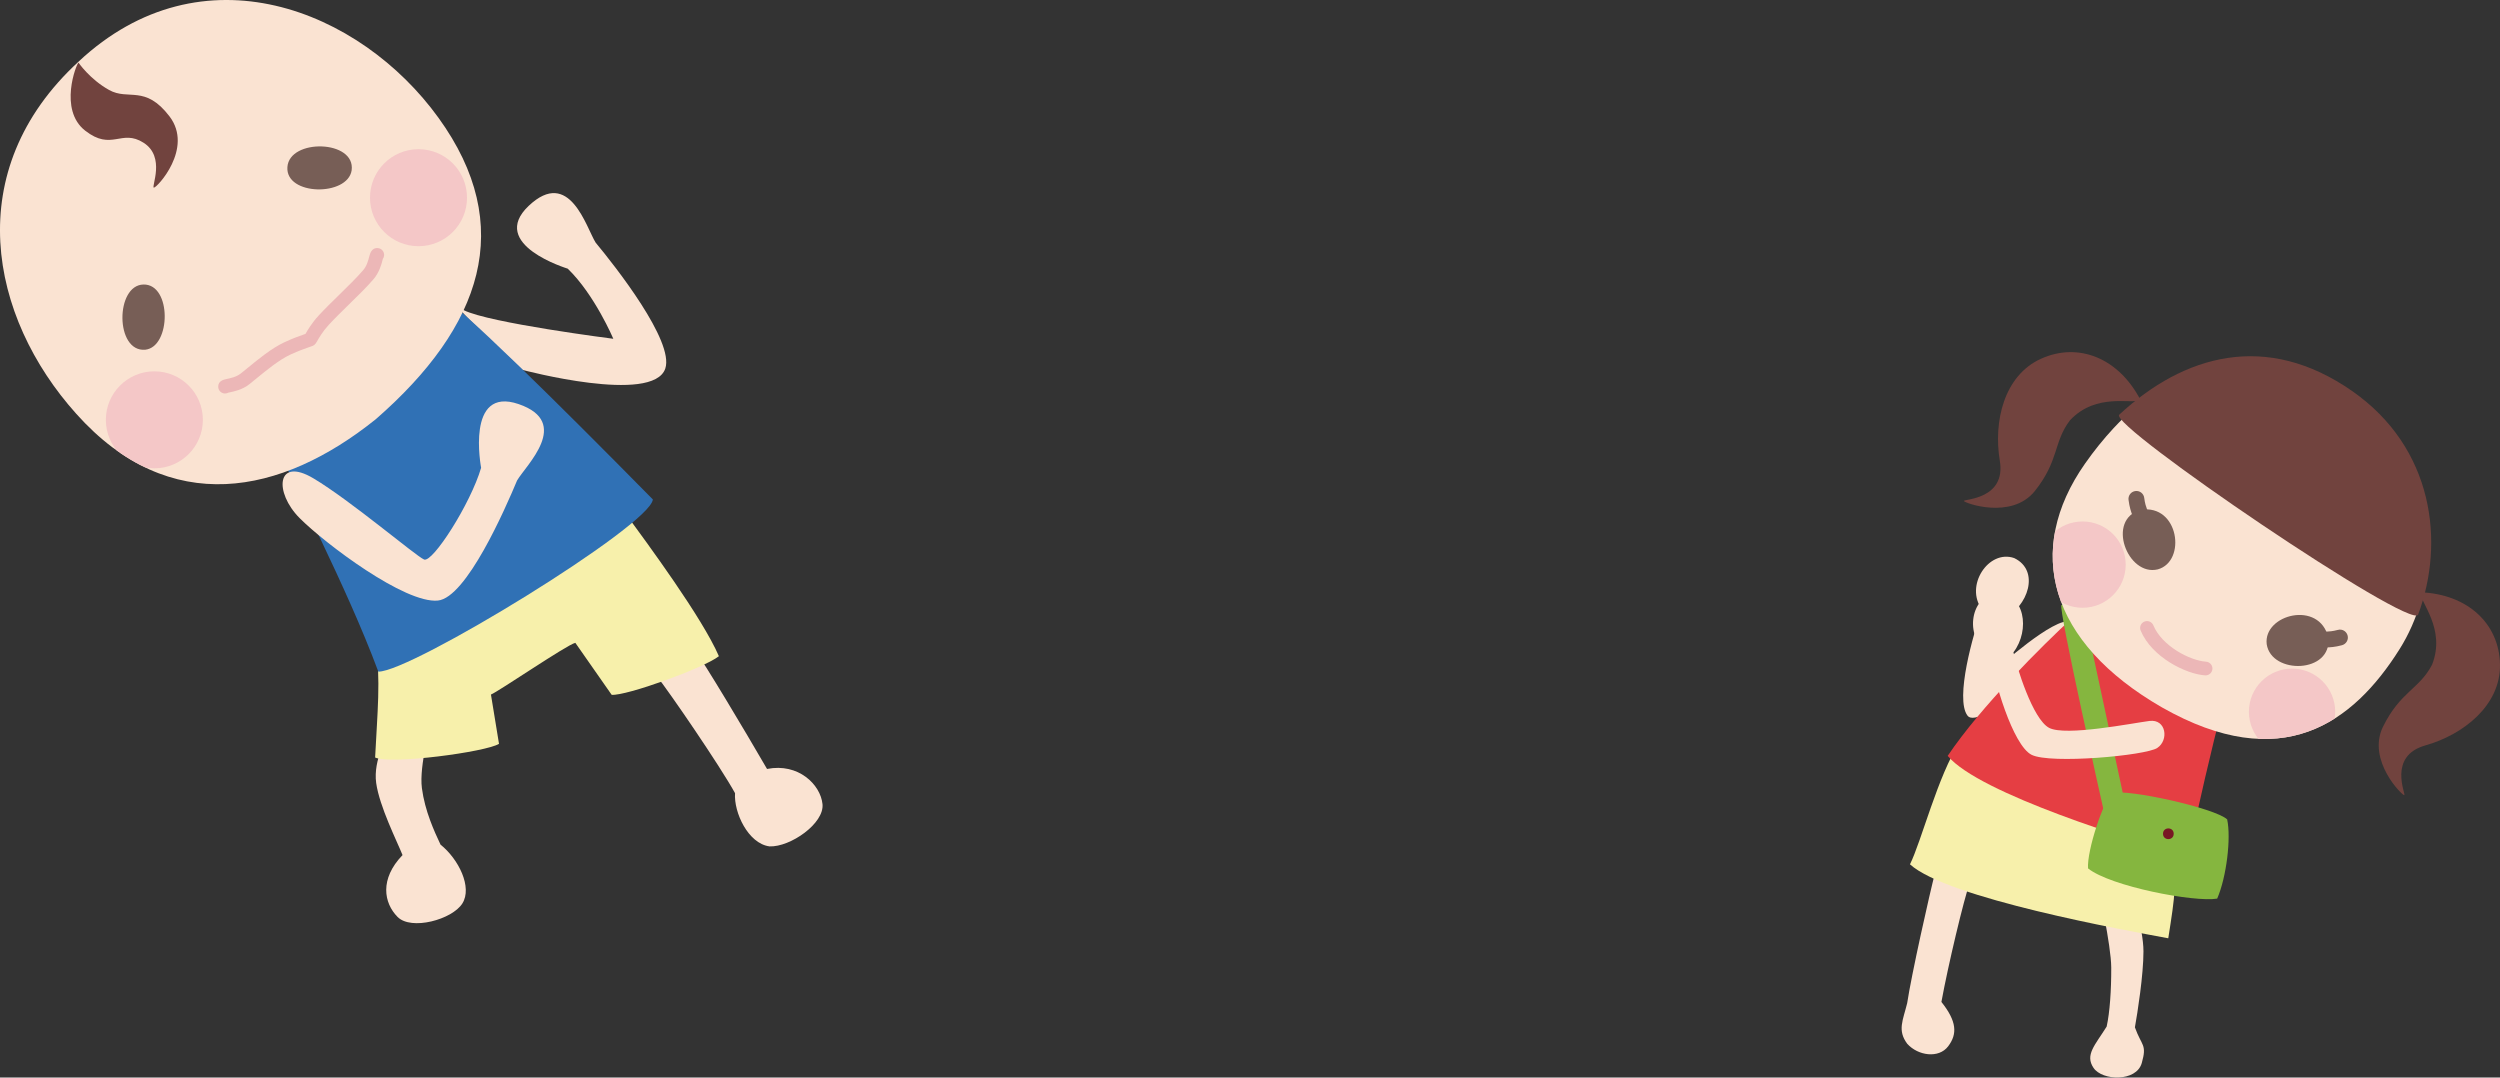 <?xml version="1.0" encoding="UTF-8"?><svg id="_イヤー_2" xmlns="http://www.w3.org/2000/svg" xmlns:xlink="http://www.w3.org/1999/xlink" viewBox="0 0 546.29 235.46"><rect x="0" y="0" width="546.29" height="235.46" fill="#333333" stroke="none"/><defs><style>.cls-1{fill:#fae3d2;}.cls-2{fill:#ecb7b7;}.cls-3{fill:#f7f0ab;}.cls-4{fill:#3071b5;}.cls-5{fill:#e53e43;}.cls-6{clip-path:url(#clippath-1);}.cls-7{fill:#85b63f;}.cls-8{clip-path:url(#clippath);}.cls-9{fill:none;}.cls-10{fill:#71433e;}.cls-11{fill:#781724;}.cls-12{fill:#f4c7c7;}.cls-13{fill:#775e56;}</style><clipPath id="clippath"><path class="cls-9" d="M511.29,84.8c18.32,10.87,22.28,30.88,17.64,46.77-1.08,3.68-2.61,7.14-4.54,10.21-10.25,16.34-25.88,27.62-51.94,12.81-24.74-14.23-30.13-34.34-16.84-53.28,1.95-2.78,4.04-5.38,6.26-7.77,12.91-13.86,30.17-20.16,49.43-8.74Z"/></clipPath><clipPath id="clippath-1"><path class="cls-9" d="M17.16,13.47c-25.9,23.82-19.51,55.77-.49,76.96,20.39,22.78,44.8,17.76,65.45,1.17,23.18-20.22,30.83-42.18,13.69-65.87C78.68,2.03,44.13-11.79,17.16,13.47Z"/></clipPath></defs><g id="_イヤー_1-2"><g><g><path class="cls-1" d="M430.43,192.89c-1.27,3.48-4.78,18.22-6.2,26.05,3.36,4.22,3.53,6.99,1.47,9.7s-6.59,2.06-8.94-.56c-2.19-2.94-.94-5.09-.01-8.88,.89-5.99,4.96-24.21,6.13-28.63l7.54,2.31Z"/><path class="cls-1" d="M465.49,193.95s2.9,8.85,2.89,13.95c0,5.11-1.28,13.31-1.87,16.59,1.49,4.17,2.68,3.65,1.5,7.8-1.18,4.15-8.62,3.91-10.54,1.06s.33-4.96,2.87-9.03c.68-3.08,1.02-7.92,1-12.88s-2.87-17.63-2.87-17.63l7.02,.13Z"/><path class="cls-3" d="M474.34,184.9c1.53,7.17,.92,10.88-.54,20.13-9.53-1.78-48.22-8.71-56.44-16.16,2.45-4.88,6.14-19.51,10.85-26.67,7.18-10.91,43.05,8.31,46.13,22.7Z"/><path class="cls-1" d="M451.4,141.87s-18.74,18.16-21.48,14.49c-2.75-3.67,1.23-17.92,3.21-23.15-3.91-5.15,1.4-13.23,7.01-11.26,5.67,2.72,3.09,10.6-2.4,13.28-.76,3.04-1.45,10.92-1.45,10.92,0,0,12.7-11.53,16.2-10.3,3.5,1.23-1.09,6.04-1.09,6.04Z"/><path class="cls-5" d="M485.23,156.21c-1.56,5.6-5.17,21.24-7.19,30.93-11.58-3.28-45.56-13.69-52.44-21.97,7.29-10.84,20.71-24.11,27.23-30.16l32.4,21.2Z"/><g><path class="cls-7" d="M464.2,174.85l-8.47-39.43s-4.47-3.65-5.27-3.21,9.18,44.67,9.18,44.67l4.56-2.04Z"/><path class="cls-7" d="M486.68,179.06c-2.66-2.5-21.88-6.73-25.08-5.76-1.86,1.29-5.62,12.59-5.33,16.46,4.92,3.95,23.33,7.45,28.22,6.6,2.06-4.75,3.06-13.29,2.18-17.3Z"/><circle class="cls-11" cx="473.82" cy="182.19" r="1.17"/></g><path class="cls-1" d="M471.42,163.43c-2.54,1.69-23.38,3.57-27.48,1.51-4.1-2.05-8.42-16.58-8.99-22.14-5.8-2.86-4.67-12.45,1.23-13.21,6.29-.11,7.51,8.09,3.79,12.95,.68,3.05,4.19,14.62,7.8,16.51s18.24-1.04,21.92-1.51c3.68-.47,4.27,4.2,1.72,5.89Z"/><g><path class="cls-1" d="M511.29,84.8c18.32,10.87,22.28,30.88,17.64,46.77-1.08,3.68-2.61,7.14-4.54,10.21-10.25,16.34-25.88,27.62-51.94,12.81-24.74-14.23-30.13-34.34-16.84-53.28,1.95-2.78,4.04-5.38,6.26-7.77,12.91-13.86,30.17-20.16,49.43-8.74Z"/><g class="cls-8"><g><circle class="cls-12" cx="500.85" cy="155.53" r="9.43"/><circle class="cls-12" cx="455.07" cy="123.38" r="9.43"/></g></g><path class="cls-10" d="M467.72,87.38c-4.76-9.15-13.55-12.67-21.7-9-8.15,3.67-10.45,13.8-9.03,22.28,1.42,8.47-7.86,8.39-7.86,8.8s10.35,4.2,15.48-2.12c5.41-6.78,4.04-10.68,7.73-15.52,5.81-6.15,13.55-3.36,15.39-4.44Z"/><path class="cls-10" d="M528.9,129.42c10.31,.4,17.24,6.86,17.39,15.79,.15,8.93-8.03,15.34-16.3,17.67-8.27,2.33-4.24,10.68-4.61,10.87s-8.21-7.57-4.68-14.9c3.82-7.78,7.94-8.21,10.75-13.61,3.09-7.88-2.73-13.69-2.54-15.81Z"/><path class="cls-10" d="M513.97,85.44c17.81,12.41,20.34,33.05,14.43,48.85-1.37,3.66-67.76-41.41-65.32-43.67,14.16-13.13,32.17-18.23,50.89-5.18Z"/><g><path class="cls-13" d="M467.79,111.4c8.35-1.31,10.05,11.28,3.71,13.02-6.6,1.59-11.35-10.9-3.71-13.02Z"/><path class="cls-13" d="M467.73,114.16c-.71,0-1.38-.44-1.63-1.15l-.12-.34c-.32-.9-.66-1.83-.86-3.44-.12-.95,.55-1.81,1.5-1.93,.96-.12,1.81,.55,1.93,1.5,.15,1.23,.39,1.88,.68,2.7l.13,.35c.32,.9-.15,1.89-1.06,2.21-.19,.07-.38,.1-.58,.1Z"/><path class="cls-13" d="M508.77,139.32c-1.92-8.23-14.23-5.08-13.46,1.44,1.01,6.72,14.36,6.43,13.46-1.44Z"/><path class="cls-13" d="M507.82,141.49c-.92,0-1.68-.72-1.73-1.65-.04-.95,.7-1.76,1.65-1.8h.37c.87-.05,1.57-.08,2.77-.4,.92-.25,1.87,.3,2.11,1.23,.25,.92-.3,1.87-1.23,2.12-1.57,.42-2.56,.46-3.52,.49h-.35s-.05,.02-.08,.02Z"/></g><path class="cls-2" d="M481.95,147.58s-.07,0-.11,0c-4.21-.3-11.64-3.97-14.07-9.79-.32-.76,.04-1.64,.81-1.96,.77-.32,1.64,.04,1.96,.81,1.9,4.55,7.99,7.7,11.52,7.95,.83,.06,1.45,.78,1.39,1.6-.06,.79-.72,1.39-1.49,1.39Z"/></g></g><g><path class="cls-1" d="M84.8,160.61s-3.31,5.36-2.6,10.48c.71,5.12,4.52,12.67,5.76,15.76-5.05,5.24-4.09,10.47-1.09,13.51,3,3.04,11.97,.57,14.17-2.95,2.2-3.52-.79-9.64-4.78-12.85-1.34-2.85-3.42-7.35-4.07-12.34s2.06-14.17,2.06-14.17l-9.45,2.55Z"/><path class="cls-1" d="M151.63,141.76c2.35,3.19,11,17.68,15.98,26.27,6.87-1.36,11.68,3.43,12.12,7.67,.44,4.24-7.05,9.43-11.58,9.25-4.66-.61-7.83-7.41-7.53-11.63-3.27-5.93-14.42-22.22-17.22-25.72l8.24-5.85Z"/><path class="cls-3" d="M136.62,112.13c4.88,6.68,16.82,22.82,20.47,31.26-3.35,2.63-20.29,8.71-23.43,8.44l-7.94-11.36c-1.76,.36-16.74,10.61-18.44,11.3l1.76,10.77c-2.87,1.79-23.7,4.57-27.07,2.99,.48-9.82,1.28-16.83,.09-25.34l54.55-28.07Z"/><path class="cls-1" d="M101.34,67.78c5.57,2.8,32.68,6.25,32.68,6.25,0,0-4.08-9.65-9.96-15.32-.03-.03-17.48-5.25-8.53-13.73,8.95-8.47,12.58,4.78,14.63,8.04,4.31,5.19,17.2,21.56,15.22,27.5-2.64,7.93-31.21,.31-31.21,.31,0,0-17.7-16.17-12.83-13.04Z"/><path class="cls-4" d="M95.28,63.8c5.02,2.9,26.61,24.25,47.38,45.34-.54,5.72-53.04,37.82-59.99,37.62-7.22-19.37-18.94-41.02-21.03-47.26l33.65-35.7Z"/><path class="cls-1" d="M68.51,104.54c8.15,4.86,22.29,16.91,24.15,17.72,1.86,.81,10.18-12.2,12.47-20.04,.01-.04-3.45-17.92,8.2-13.92,11.65,4,1.6,13.36-.34,16.69-2.6,6.22-11.07,25.61-17.3,26.24-7.19,.72-24.65-12.43-30.23-18.03-5.58-5.6-5.1-13.52,3.05-8.66Z"/><g><path class="cls-1" d="M17.16,13.47c-25.9,23.82-19.51,55.77-.49,76.96,20.39,22.78,44.8,17.76,65.45,1.17,23.18-20.22,30.83-42.18,13.69-65.87C78.68,2.03,44.13-11.79,17.16,13.47Z"/><path class="cls-13" d="M31.36,62.17c-6.19,.11-6.22,14.82,.38,14.25,5.66-.6,5.81-14.36-.38-14.25Z"/><path class="cls-13" d="M62.8,36.51c.43-6.3,14.95-5.97,14.04,.72-.9,5.73-14.47,5.58-14.04-.72Z"/><path class="cls-2" d="M49.18,85.99c-.82,0-1.49-.66-1.5-1.49-.01-1.3,1.23-1.55,1.83-1.68,.8-.17,2.14-.44,3.08-1.19,.48-.38,1-.81,1.56-1.26,2.31-1.9,5.19-4.27,7.99-5.58,1.89-.89,3.71-1.52,4.61-1.83,.44-.77,1.37-2.37,2.89-4.02,1.36-1.48,2.97-3.04,4.52-4.56,1.85-1.81,3.77-3.69,5.18-5.32,.82-.94,1.13-2.17,1.34-2.98,.17-.65,.52-2.01,1.91-1.87,.82,.08,1.42,.82,1.34,1.64-.03,.28-.13,.53-.28,.74-.02,.07-.04,.15-.06,.24-.25,.95-.71,2.71-1.98,4.19-1.49,1.73-3.45,3.65-5.35,5.5-1.52,1.49-3.1,3.03-4.41,4.45-1.36,1.48-2.16,2.89-2.55,3.58-.22,.38-.34,.59-.59,.8-.22,.18-.37,.23-.94,.43-.84,.29-2.58,.89-4.35,1.72-2.45,1.15-5.17,3.39-7.36,5.18-.57,.47-1.11,.91-1.6,1.3-1.49,1.18-3.34,1.57-4.33,1.77-.09,.02-.16,.03-.23,.05-.21,.11-.45,.18-.7,.18h-.01Zm1.5-1.51c0,.1,0,.19-.03,.29,.02-.09,.03-.19,.03-.29Zm0,0h0Zm0,0h0Zm0,0h0Z"/><path class="cls-10" d="M17.16,13.67c-.46,.26-4.4,10.3,1.44,14.87,5.84,4.57,7.89-.46,12.77,2.65s1.62,9.72,2.25,9.81,8.75-8.6,3.41-15.58c-5.34-6.98-8.94-3.39-13.18-5.75-4.24-2.36-6.7-5.99-6.7-5.99Z"/><g class="cls-6"><g><circle class="cls-12" cx="91.45" cy="43.2" r="10.6"/><circle class="cls-12" cx="33.73" cy="91.74" r="10.6"/></g></g></g></g></g></g></svg>